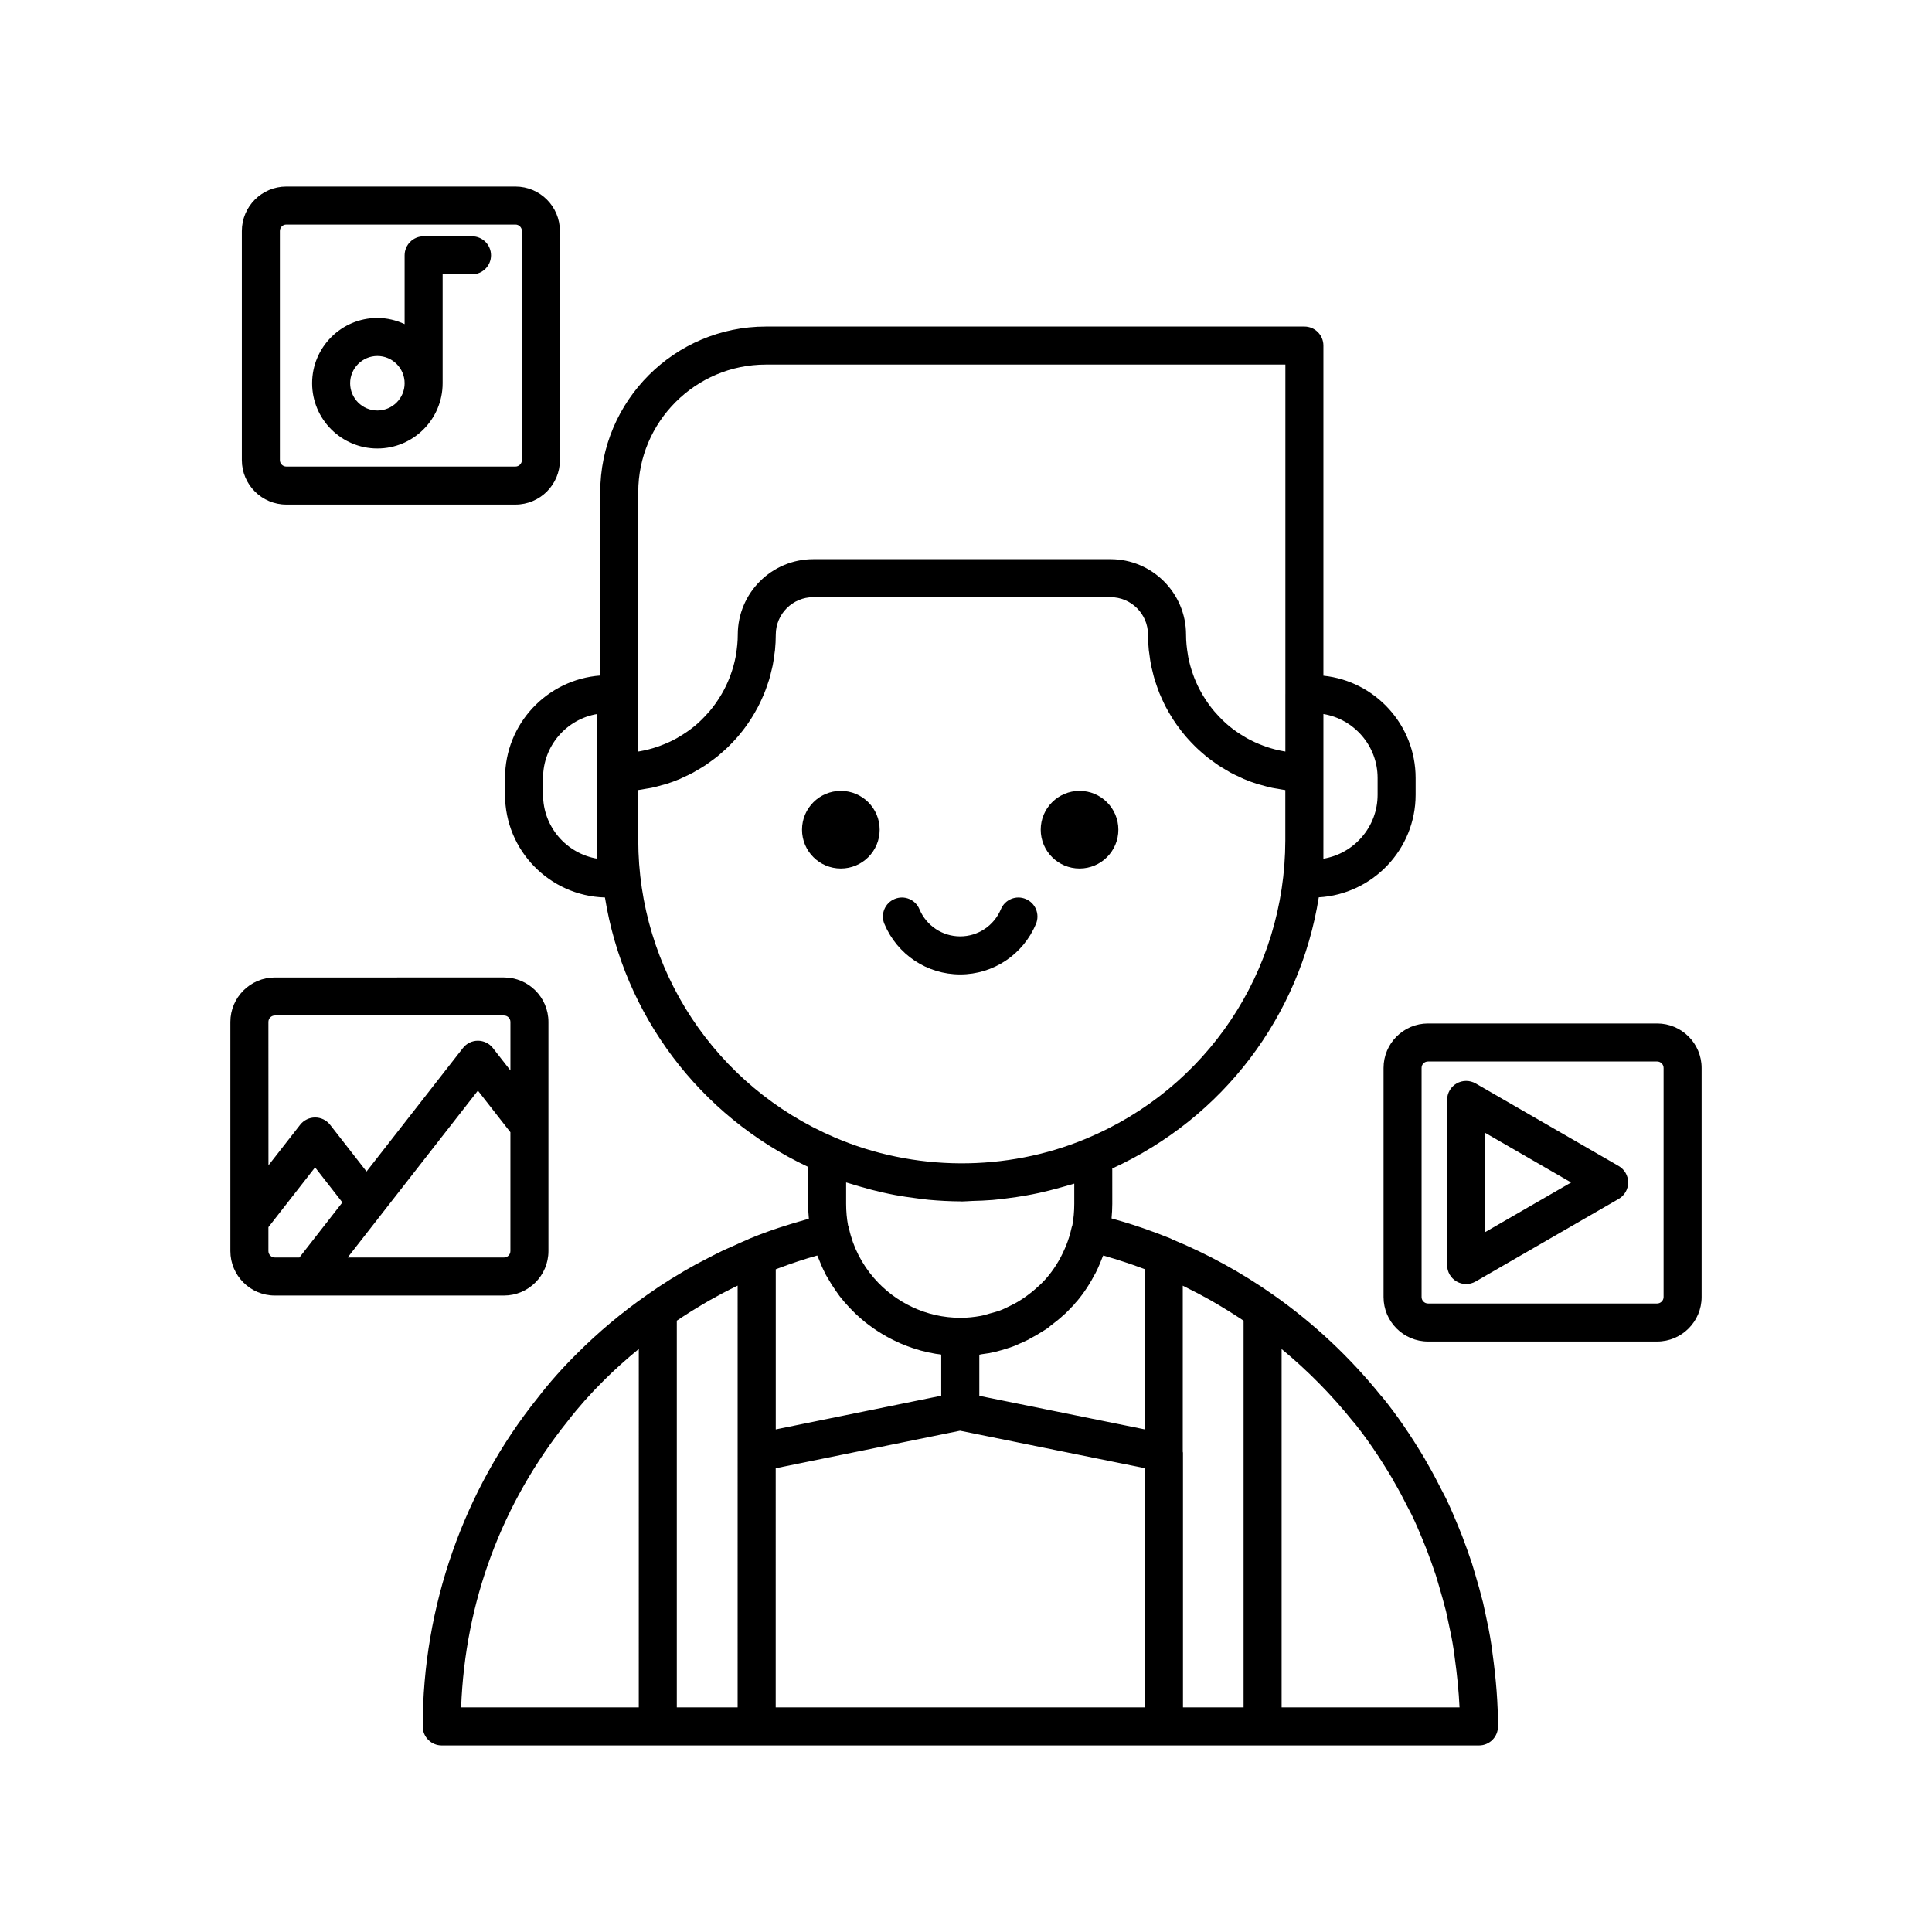 <?xml version="1.0" encoding="UTF-8"?>
<!-- Uploaded to: ICON Repo, www.iconrepo.com, Generator: ICON Repo Mixer Tools -->
<svg fill="#000000" width="800px" height="800px" version="1.1" viewBox="144 144 512 512" xmlns="http://www.w3.org/2000/svg">
 <g>
  <path d="m289.34 475.54v-60.719c0-6.5-5.285-11.785-11.785-11.785l-60.715 0.004c-6.5 0-11.785 5.285-11.785 11.785v60.719c0 6.5 5.285 11.785 11.785 11.785h60.715c6.504-0.004 11.785-5.289 11.785-11.789zm-74.207-60.719c0-0.941 0.766-1.707 1.707-1.707h60.719c0.941 0 1.707 0.766 1.707 1.707v12.863l-4.648-5.949c-0.953-1.219-2.422-1.934-3.969-1.934-1.555 0-3.016 0.715-3.969 1.938l-25.543 32.719-9.656-12.379c-0.953-1.227-2.414-1.938-3.969-1.938-1.551 0-3.016 0.715-3.969 1.938l-8.398 10.754zm0 60.719v-6.328l12.367-15.844 7.238 9.285-11.387 14.594h-6.516c-0.938 0-1.703-0.766-1.703-1.707zm55.516-42.512 8.613 11.027v31.488c0 0.941-0.766 1.707-1.707 1.707h-41.422z"/>
  <path d="m219.88 277.72h60.719c6.5 0 11.785-5.285 11.785-11.785l-0.004-60.719c0-6.5-5.285-11.781-11.785-11.781h-60.715c-6.5 0-11.785 5.285-11.785 11.785v60.715c0 6.5 5.285 11.785 11.785 11.785zm-1.707-72.504c0-0.957 0.746-1.707 1.707-1.707h60.719c0.941 0 1.707 0.766 1.707 1.707v60.719c0 0.926-0.781 1.707-1.707 1.707h-60.719c-0.941 0-1.707-0.766-1.707-1.707z"/>
  <path d="m244.01 262.86c9.535 0 17.293-7.758 17.293-17.293v-28.867h7.785c2.785 0 5.039-2.254 5.039-5.039 0-2.785-2.254-5.039-5.039-5.039h-12.82c-2.785 0-5.039 2.254-5.039 5.039v18.234c-2.203-1.02-4.633-1.629-7.219-1.629-9.535 0-17.293 7.758-17.293 17.297 0 9.539 7.758 17.297 17.293 17.297zm0-24.516c3.981 0 7.219 3.242 7.219 7.223 0 3.981-3.238 7.219-7.219 7.219-3.981 0-7.219-3.238-7.219-7.219 0.004-3.981 3.238-7.223 7.219-7.223z"/>
  <path d="m583.16 415.23h-60.719c-6.5 0-11.785 5.285-11.785 11.785v60.719c0 6.5 5.285 11.785 11.785 11.785h60.719c6.5 0 11.785-5.285 11.785-11.785v-60.723c0-6.496-5.285-11.781-11.785-11.781zm1.707 72.5c0 0.926-0.781 1.707-1.707 1.707h-60.719c-0.941 0-1.707-0.766-1.707-1.707v-60.719c0-0.961 0.746-1.707 1.707-1.707h60.719c0.941 0 1.707 0.766 1.707 1.707z"/>
  <path d="m572.96 453-37.902-21.879c-1.555-0.895-3.484-0.895-5.039 0-1.559 0.898-2.519 2.562-2.519 4.363v43.762c0 1.801 0.961 3.465 2.519 4.363 0.777 0.449 1.648 0.676 2.519 0.676 0.871 0 1.742-0.227 2.519-0.676l37.902-21.883c1.559-0.898 2.519-2.562 2.519-4.363 0-1.797-0.961-3.461-2.519-4.363zm-35.383 17.523v-26.312l22.789 13.156z"/>
  <path d="m539.2 579.7c-0.402-2.723-0.953-5.387-1.559-8.137l-0.613-2.824c-0.641-2.523-1.332-5.047-2.102-7.598l-0.852-2.844c-0.84-2.481-1.684-4.898-2.621-7.324-0.016-0.031-0.191-0.461-0.203-0.496l-0.84-2.086c-1.004-2.457-2.055-4.898-3.238-7.367l-1.062-2.035c-1.227-2.445-2.496-4.84-3.856-7.191-0.121-0.242-0.254-0.461-0.363-0.605-0.082-0.195-0.184-0.391-0.297-0.574-3.793-6.356-7.457-11.691-11.203-16.289-0.121-0.152-0.254-0.297-0.395-0.43-8.309-10.281-17.895-19.266-28.488-26.699-8.398-5.918-17.453-10.879-26.922-14.781-0.117-0.055-0.207-0.145-0.328-0.191l-0.867-0.34c-1.344-0.531-2.672-1.059-3.981-1.516-3.305-1.234-6.883-2.383-10.836-3.477 0.113-1.258 0.195-2.535 0.195-3.844l-0.004-9.395c29.422-13.445 49.73-40.445 54.727-71.855 14.285-0.832 25.664-12.684 25.664-27.176v-4.453c0-14.074-10.727-25.691-24.438-27.105v-87.488c0-2.785-2.254-5.039-5.039-5.039h-142.71c-24.207 0-43.895 19.691-43.895 43.891v48.59c-14.086 1.043-25.234 12.805-25.234 27.148v4.453c0 14.77 11.812 26.801 26.48 27.219 4.977 30.996 24.938 57.812 53.84 71.395v9.809c0 1.34 0.078 2.644 0.199 3.934-5.438 1.496-10.676 3.184-15.727 5.277-0.164 0.07-0.316 0.145-0.469 0.223-1.367 0.566-2.695 1.195-4.039 1.801-0.938 0.422-1.891 0.812-2.816 1.258-1.637 0.781-3.227 1.629-4.824 2.469-0.676 0.355-1.371 0.684-2.039 1.051-2.106 1.156-4.168 2.371-6.195 3.629-0.141 0.086-0.289 0.164-0.43 0.25-2.172 1.359-4.301 2.773-6.375 4.242-0.004 0.004-0.012 0.008-0.016 0.012-0.004 0.004-0.012 0.008-0.016 0.012s-0.008 0.008-0.012 0.012c-6.535 4.559-12.746 9.754-18.434 15.434-3.848 3.805-7.367 7.766-10.395 11.699-19.699 24.512-30.543 55.477-30.543 87.176 0 2.785 2.254 5.039 5.039 5.039h274.88c2.785 0 5.039-2.254 5.039-5.039 0-6.062-0.488-12.48-1.484-19.602zm-166.91-121.14c1.832 0.531 3.672 1.016 5.535 1.434 1.172 0.266 2.344 0.508 3.527 0.73 1.738 0.32 3.488 0.574 5.242 0.797 1.188 0.152 2.367 0.336 3.559 0.441 2.766 0.25 5.539 0.402 8.316 0.414 0.152 0 0.301 0.023 0.453 0.023 0.906 0 1.793-0.105 2.695-0.133 1.832-0.051 3.66-0.113 5.488-0.266 1.273-0.109 2.531-0.277 3.793-0.434 1.641-0.203 3.273-0.438 4.902-0.727 1.191-0.211 2.379-0.441 3.562-0.699 1.824-0.395 3.625-0.859 5.422-1.363 0.945-0.266 1.891-0.504 2.828-0.801 0.359-0.113 0.727-0.188 1.082-0.305v5.367c0 1.973-0.176 3.926-0.512 5.699-0.098 0.254-0.184 0.523-0.242 0.797-0.344 1.598-0.844 3.133-1.434 4.621-0.117 0.293-0.254 0.586-0.383 0.879-1.246 2.875-2.906 5.519-4.934 7.836-0.16 0.184-0.336 0.355-0.5 0.535-0.719 0.785-1.512 1.492-2.309 2.195-0.715 0.637-1.465 1.223-2.231 1.781-0.652 0.473-1.312 0.934-2.004 1.355-0.219 0.133-0.441 0.266-0.664 0.395-0.586 0.34-1.191 0.641-1.797 0.938-0.875 0.43-1.742 0.871-2.656 1.215-0.867 0.324-1.766 0.543-2.66 0.789-0.812 0.223-1.609 0.496-2.449 0.652-1.766 0.32-3.562 0.512-5.394 0.516-0.02 0-0.035-0.012-0.055-0.012-8.977 0-17.238-4.051-22.844-10.52-3.207-3.703-5.562-8.184-6.641-13.184-0.059-0.27-0.137-0.535-0.242-0.789-0.336-1.777-0.512-3.734-0.512-5.707v-5.672c0.379 0.129 0.773 0.215 1.156 0.34 0.961 0.32 1.93 0.578 2.898 0.859zm73.836 21.328c0.398 0.141 0.793 0.285 1.188 0.434 0.02 0.008 0.043 0.02 0.062 0.027v42.453l-43.848-8.887v-10.898c0.211-0.027 0.41-0.098 0.617-0.129 0.488-0.07 0.98-0.129 1.465-0.215 0.148-0.027 0.305-0.035 0.453-0.062 1.191-0.227 2.371-0.508 3.242-0.777 0.047-0.012 0.074-0.023 0.121-0.035 0.285-0.082 0.566-0.168 0.852-0.254 0.145-0.047 0.355-0.094 0.469-0.141 1.137-0.359 2.211-0.727 2.894-1.066 0.277-0.105 0.496-0.238 0.766-0.352 0.199-0.086 0.406-0.16 0.605-0.25 0.512-0.23 1.012-0.469 1.512-0.719 0.008-0.004 0.012-0.008 0.02-0.012 0.172-0.086 0.328-0.199 0.496-0.289 1.125-0.59 2.227-1.223 3.289-1.914 0.414-0.27 0.848-0.5 1.25-0.785 0.301-0.211 0.574-0.488 0.871-0.711 1.234-0.918 2.434-1.887 3.555-2.938 0.102-0.094 0.215-0.164 0.316-0.262 0.027-0.027 0.051-0.059 0.078-0.086 0.012-0.012 0.023-0.016 0.035-0.027 0.594-0.586 1.188-1.188 1.586-1.625 0.211-0.203 0.59-0.551 0.961-1.082l0.457-0.488c0.062-0.062 0.105-0.137 0.164-0.203 0.117-0.145 0.234-0.289 0.352-0.434 0.035-0.047 0.078-0.086 0.109-0.137 0.887-1.098 1.73-2.312 2.609-3.731 0.445-0.691 0.824-1.418 1.211-2.137 0.059-0.109 0.125-0.215 0.184-0.324 0.094-0.18 0.215-0.355 0.305-0.535 0.402-0.793 0.766-1.59 1.07-2.332 0.047-0.113 0.094-0.227 0.141-0.34 0.043-0.113 0.105-0.242 0.145-0.352 0.164-0.387 0.305-0.762 0.449-1.133 0.055-0.145 0.129-0.277 0.184-0.422 2.074 0.582 4.004 1.188 5.875 1.809 1.281 0.426 2.547 0.855 3.754 1.305 0.043 0.02 0.094 0.039 0.137 0.055zm-85.547-3.172c0.09 0.246 0.223 0.465 0.312 0.707 0.535 1.398 1.129 2.766 1.812 4.082 0.066 0.129 0.121 0.266 0.188 0.391 0.055 0.105 0.125 0.203 0.184 0.309 0.086 0.156 0.18 0.301 0.27 0.457 0.648 1.156 1.355 2.269 2.113 3.348 0.195 0.277 0.383 0.559 0.586 0.828 0.156 0.211 0.293 0.434 0.453 0.641 0.004 0.004 0.004 0.004 0.004 0.008 0.812 1.055 1.688 2.051 2.594 3.019 0.18 0.191 0.371 0.371 0.555 0.562 0.223 0.227 0.441 0.453 0.664 0.672 0.133 0.133 0.258 0.27 0.395 0.398 0.812 0.77 1.652 1.508 2.523 2.211 0.039 0.031 0.078 0.07 0.117 0.102 0.5 0.398 1.023 0.766 1.543 1.145 0.219 0.16 0.434 0.324 0.656 0.477 0.629 0.438 1.273 0.848 1.922 1.246 0.219 0.133 0.434 0.27 0.652 0.398 0.648 0.383 1.309 0.746 1.98 1.09 0.266 0.137 0.531 0.27 0.801 0.402 0.551 0.27 1.102 0.535 1.664 0.781 0.148 0.062 0.297 0.117 0.445 0.18 0.93 0.391 1.871 0.75 2.832 1.07 0.262 0.086 0.527 0.16 0.789 0.246 0.406 0.125 0.805 0.262 1.215 0.375 0.043 0.012 0.082 0.027 0.125 0.039 1.32 0.359 2.668 0.656 4.035 0.879 0.191 0.031 0.387 0.047 0.578 0.074 0.168 0.027 0.34 0.043 0.512 0.066 0.117 0.016 0.223 0.055 0.34 0.066v10.898l-43.852 8.926v-42.434c0.258-0.098 0.516-0.195 0.777-0.293 3.344-1.254 6.75-2.398 10.215-3.367zm-11.008 56.379 48.855-9.941 48.949 9.922v63.402h-97.805zm159.51-182.93v4.453c0 8.516-6.231 15.602-14.367 16.949v-4.836c0-0.043 0.004-0.09 0.004-0.133v-33.375c8.137 1.344 14.363 8.434 14.363 16.941zm-162.11-109.55h137.67v87.316c0 0.008-0.004 0.016-0.004 0.023v15.207c-0.129-0.02-0.258-0.035-0.387-0.059-1.598-0.281-3.156-0.68-4.664-1.195-0.266-0.09-0.527-0.191-0.789-0.289-1.516-0.562-2.984-1.223-4.379-2.004-0.176-0.098-0.34-0.211-0.512-0.312-1.445-0.848-2.836-1.781-4.121-2.844-0.008-0.008-0.02-0.016-0.031-0.023-1.293-1.066-2.477-2.258-3.582-3.516-0.133-0.148-0.273-0.289-0.398-0.441-1.031-1.219-1.957-2.527-2.797-3.894-0.141-0.227-0.281-0.453-0.414-0.684-0.793-1.371-1.488-2.805-2.07-4.293-0.098-0.25-0.188-0.508-0.277-0.762-0.555-1.531-1.008-3.109-1.32-4.738-0.039-0.199-0.059-0.406-0.094-0.609-0.297-1.727-0.484-3.492-0.484-5.305 0-11.035-8.98-20.008-20.016-20.008h-78.766c-11.035 0-20.016 8.973-20.016 20.008 0 1.809-0.188 3.574-0.484 5.301-0.035 0.203-0.055 0.414-0.094 0.617-0.312 1.625-0.766 3.199-1.32 4.727-0.094 0.262-0.188 0.523-0.289 0.781-0.582 1.48-1.27 2.906-2.059 4.269-0.141 0.242-0.289 0.48-0.438 0.719-0.836 1.355-1.754 2.652-2.777 3.859-0.141 0.164-0.293 0.316-0.434 0.477-1.102 1.246-2.273 2.426-3.555 3.484-0.023 0.02-0.055 0.039-0.078 0.059-1.273 1.047-2.648 1.969-4.078 2.809-0.18 0.105-0.348 0.219-0.527 0.32-1.395 0.781-2.867 1.438-4.383 2-0.262 0.098-0.523 0.199-0.789 0.289-1.512 0.516-3.078 0.918-4.684 1.199-0.125 0.023-0.254 0.039-0.383 0.059v-68.734c0-18.645 15.176-33.812 33.82-33.812zm-44.688 130.95c-8.137-1.348-14.367-8.434-14.367-16.949v-4.453c0-8.512 6.231-15.602 14.367-16.945zm10.867-4.969v-13.227c0.684-0.082 1.348-0.227 2.019-0.34 0.508-0.086 1.023-0.152 1.523-0.258 0.922-0.195 1.82-0.445 2.719-0.699 0.367-0.105 0.746-0.184 1.109-0.297 1.246-0.391 2.469-0.84 3.66-1.344 0.289-0.121 0.566-0.273 0.852-0.406 0.895-0.402 1.785-0.812 2.644-1.277 0.426-0.23 0.828-0.492 1.246-0.734 0.699-0.406 1.398-0.812 2.07-1.258 0.438-0.293 0.855-0.609 1.281-0.918 0.617-0.445 1.23-0.887 1.824-1.363 0.426-0.344 0.828-0.707 1.242-1.066 0.555-0.484 1.109-0.973 1.637-1.488 0.398-0.387 0.781-0.789 1.164-1.191 0.504-0.527 0.996-1.062 1.469-1.617 0.363-0.426 0.715-0.859 1.062-1.301 0.449-0.57 0.887-1.152 1.305-1.746 0.324-0.457 0.641-0.922 0.945-1.395 0.398-0.613 0.773-1.238 1.137-1.871 0.281-0.488 0.559-0.977 0.82-1.477 0.34-0.652 0.656-1.32 0.961-1.992 0.234-0.508 0.469-1.016 0.68-1.535 0.285-0.699 0.535-1.418 0.785-2.137 0.18-0.52 0.367-1.031 0.527-1.559 0.23-0.762 0.414-1.539 0.598-2.32 0.121-0.508 0.262-1.008 0.363-1.527 0.172-0.875 0.289-1.77 0.406-2.664 0.059-0.438 0.141-0.867 0.184-1.309 0.133-1.348 0.207-2.707 0.207-4.09 0-5.477 4.457-9.934 9.938-9.934h78.77c5.481 0 9.938 4.457 9.938 9.934 0 1.379 0.074 2.738 0.207 4.086 0.043 0.449 0.129 0.887 0.188 1.332 0.117 0.891 0.234 1.777 0.406 2.648 0.102 0.516 0.242 1.02 0.363 1.527 0.184 0.777 0.367 1.551 0.594 2.309 0.16 0.535 0.352 1.055 0.531 1.578 0.246 0.711 0.492 1.422 0.773 2.117 0.215 0.527 0.453 1.039 0.688 1.555 0.305 0.664 0.613 1.324 0.949 1.973 0.266 0.508 0.547 1.004 0.832 1.5 0.359 0.625 0.73 1.238 1.117 1.84 0.312 0.484 0.633 0.957 0.965 1.426 0.414 0.582 0.84 1.152 1.281 1.715 0.355 0.449 0.711 0.895 1.086 1.332 0.465 0.543 0.949 1.066 1.438 1.586 0.391 0.414 0.781 0.824 1.191 1.223 0.516 0.504 1.055 0.98 1.598 1.457 0.422 0.371 0.84 0.746 1.277 1.098 0.578 0.465 1.18 0.898 1.781 1.332 0.438 0.316 0.867 0.645 1.316 0.945 0.656 0.434 1.336 0.828 2.016 1.227 0.434 0.254 0.852 0.527 1.293 0.766 0.836 0.449 1.699 0.848 2.57 1.242 0.309 0.141 0.605 0.305 0.922 0.438 1.191 0.504 2.41 0.949 3.652 1.34 0.363 0.113 0.746 0.191 1.113 0.297 0.895 0.254 1.793 0.504 2.711 0.699 0.492 0.105 1 0.168 1.5 0.254 0.676 0.117 1.344 0.262 2.031 0.344v13.359c-0.055 34.727-20.777 65.738-52.848 79.047-10.559 4.402-21.953 6.574-33.336 6.512-5.691-0.031-11.383-0.617-16.961-1.766-5.582-1.145-11.051-2.852-16.309-5.113-0.004 0-0.008 0-0.012-0.004-31.59-13.535-52.012-44.469-52.012-78.812zm-18.664 153.97c2.82-3.656 6.035-7.273 9.586-10.781 2.926-2.926 6.023-5.672 9.215-8.293l-0.004 94.98h-47.078c1.039-27.945 10.746-54.07 28.281-75.906zm28.875 75.906v-102.48c0.434-0.293 0.871-0.582 1.309-0.871 1.703-1.121 3.438-2.203 5.203-3.246 0.723-0.426 1.438-0.859 2.168-1.273 2.32-1.309 4.684-2.562 7.098-3.731 0.117-0.055 0.227-0.121 0.344-0.176l-0.004 111.77zm134.14 0v-67.496c0-0.094-0.051-0.176-0.055-0.27v-43.992c0.34 0.164 0.672 0.352 1.008 0.516 2.137 1.051 4.25 2.16 6.324 3.332 0.754 0.426 1.5 0.871 2.246 1.312 1.758 1.039 3.488 2.117 5.195 3.234 0.449 0.293 0.898 0.59 1.344 0.891v102.47zm26.141 0v-94.965c6.859 5.668 13.188 12.059 18.859 19.133 0.133 0.168 0.277 0.32 0.422 0.469 3.281 4.078 6.527 8.828 9.91 14.484 0.117 0.227 0.234 0.422 0.328 0.535 0.082 0.191 0.176 0.379 0.281 0.562 1.293 2.219 2.496 4.481 3.656 6.809l1.012 1.93c1.066 2.223 2.043 4.492 2.934 6.672l1.008 2.504c0.891 2.297 1.684 4.59 2.449 6.832l0.793 2.672c0.703 2.336 1.359 4.723 1.918 6.898l0.59 2.75c0.551 2.484 1.059 4.914 1.418 7.352l0.297 2.18c0.656 4.707 1.078 9.066 1.273 13.184z"/>
  <path d="m398.46 402.23c8.797 0 16.68-5.254 20.082-13.383 1.078-2.566-0.133-5.519-2.695-6.594-2.578-1.094-5.519 0.133-6.594 2.695-1.836 4.375-6.07 7.203-10.793 7.203-4.727 0-8.965-2.828-10.801-7.203-1.074-2.562-4.012-3.785-6.594-2.695-2.562 1.074-3.773 4.023-2.695 6.594 3.406 8.129 11.293 13.383 20.09 13.383z"/>
  <path d="m377.12 363.88c0 5.684-4.606 10.289-10.289 10.289-5.684 0-10.289-4.606-10.289-10.289s4.606-10.289 10.289-10.289c5.684 0 10.289 4.606 10.289 10.289"/>
  <path d="m440.38 363.88c0 5.684-4.606 10.289-10.289 10.289-5.684 0-10.289-4.606-10.289-10.289s4.606-10.289 10.289-10.289c5.684 0 10.289 4.606 10.289 10.289"/>
 </g>
</svg>